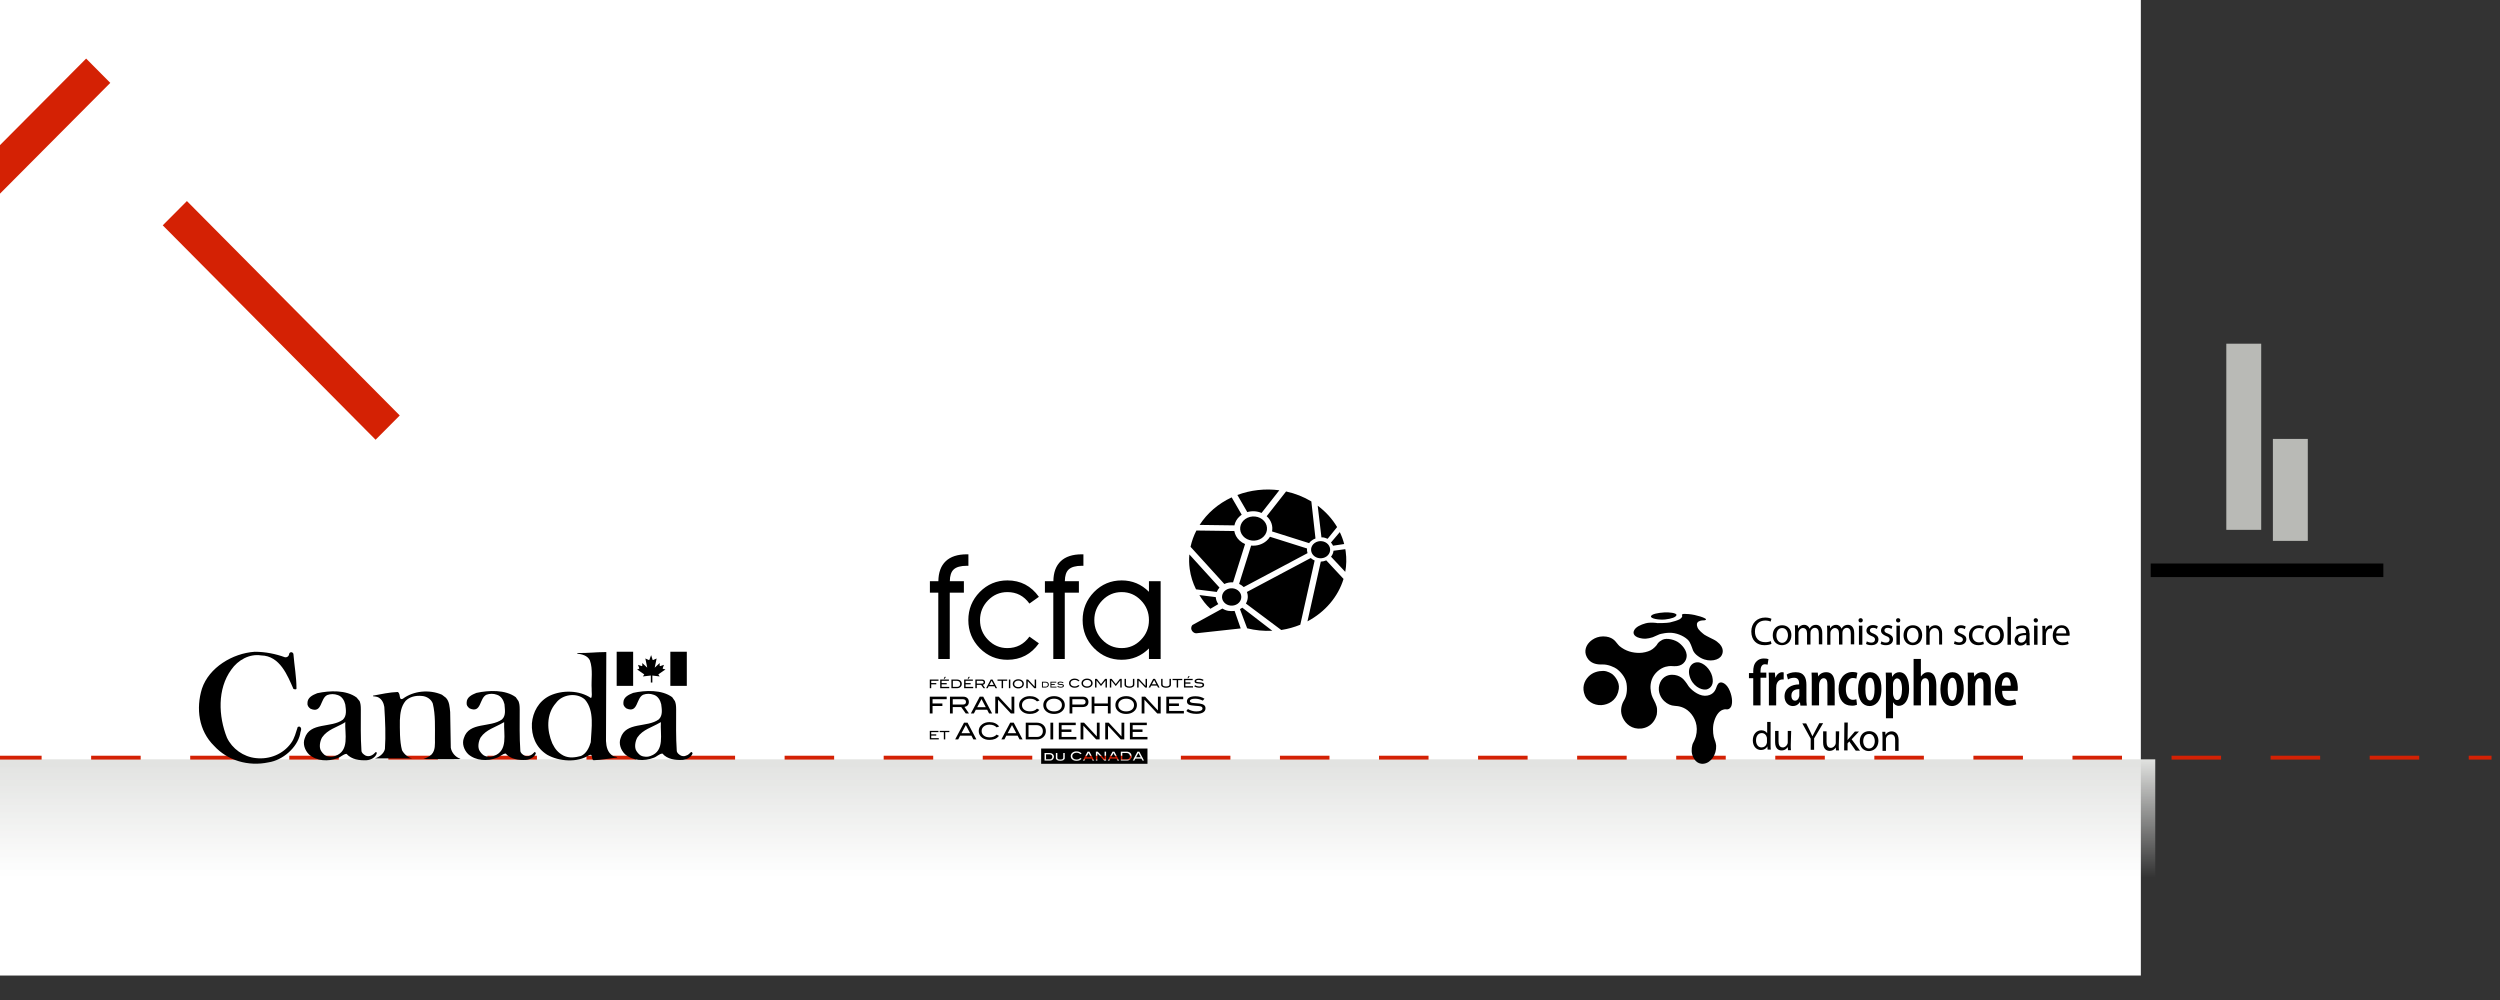 <?xml version="1.0" encoding="UTF-8" standalone="no"?>
<!DOCTYPE svg PUBLIC "-//W3C//DTD SVG 1.1//EN" "http://www.w3.org/Graphics/SVG/1.1/DTD/svg11.dtd">
<svg width="100%" height="100%" viewBox="0 0 1200 480" version="1.1" xmlns="http://www.w3.org/2000/svg" xmlns:xlink="http://www.w3.org/1999/xlink" xml:space="preserve" xmlns:serif="http://www.serif.com/" style="fill-rule:evenodd;clip-rule:evenodd;stroke-miterlimit:1.5;">
    <rect x="0" y="0" width="1200" height="480" fill="#333333" stroke="none"/>
    <g transform="matrix(1,0,0,1,-18500,-21300)">
        <g id="STRUCTURE-Align-2" transform="matrix(3.715,0,0,1.441,7153.87,20974.2)">
            <rect x="3054" y="226" width="323" height="333" style="fill:none;"/>
            <clipPath id="_clip1">
                <rect x="3054" y="226" width="323" height="333"/>
            </clipPath>
            <g clip-path="url(#_clip1)">
                <g transform="matrix(1.25,0,0,1.673,-18398,-35756.4)">
                    <rect x="17158" y="21503" width="225" height="199" style="fill:white;"/>
                </g>
                <g transform="matrix(0.517,0,0,1.11,-9135.36,-4664.71)">
                    <rect x="23572" y="4634" width="544" height="71" style="fill:url(#_Linear2);"/>
                </g>
                <g transform="matrix(0.64,0,0,1.292,-13191.3,-4773.56)">
                    <path d="M25381.9,4065.04L25886.5,4065.04" style="fill:none;stroke:rgb(212,33,4);stroke-width:1px;stroke-dasharray:10,10,0,0;"/>
                </g>
                <g transform="matrix(0.501,0,0,1.292,-8894.38,-5985.8)">
                    <path d="M24404,4955L24464,4955" style="fill:none;stroke:black;stroke-width:3.5px;"/>
                </g>
                <g transform="matrix(-2e-06,0,0,0.237,3357.85,-632.777)">
                    <g transform="matrix(-1.94265e+19,0,0,2.922,2.19299e+22,3617.17)">
                        <path d="M1137.25,336.595L1128.87,344.978L1120.48,336.595" style="fill:none;stroke:rgb(84,220,222);stroke-width:2.79px;stroke-miterlimit:10;"/>
                        <path d="M1128.87,298.016L1128.87,344.978" style="fill:none;stroke:rgb(84,220,222);stroke-width:2.79px;"/>
                    </g>
                </g>
                <g transform="matrix(0.394,0,0,1.015,3079.84,443.196)">
                    <path d="M143.7,5.8L146,7.4C146.1,7.4 146.1,7.5 146,7.5L145.6,8.1L148.2,7.8L148.2,10.1L148.7,10.1L148.7,7.8L151.1,8.1L150.7,7.5C150.6,7.4 150.7,7.4 150.7,7.4L153,5.8L152.2,5.6C152.1,5.6 152.1,5.5 152.1,5.4L152.5,4.3L151.3,4.7C151.2,4.7 151.2,4.7 151.1,4.6L151.1,3.7L149.5,5.2C149.5,5.2 149.4,5.2 149.5,5.1L150.1,2.2L149,2.7L148.8,2.7L148.3,1.1L147.7,2.7L147.5,2.7L146.4,2.2L147,5.1L147,5.2L145.4,3.7L145.4,4.6C145.4,4.7 145.3,4.7 145.2,4.7L144,4.3L144.4,5.4C144.4,5.5 144.4,5.5 144.3,5.6L143.7,5.8ZM44.7,34.2C43.9,34.5 43.2,34.5 42.7,34.4C41.4,34.3 40.7,33.5 40.1,32.6C39.3,31.4 39.7,29.3 40.4,28.1C42.2,25.5 45.2,24.8 47.7,23.3L48,23C47.8,27 49.5,32.5 44.7,34.2M58,32.9C57.1,33.9 56,34.6 54.7,34.1C54,33.7 53.3,33.2 53.3,32.4C53,28 53.1,23.6 53.1,19C53.1,17.6 53,17 52.7,16.2L51.7,15C48.3,12.5 42.9,12.7 38.8,13.6C37.3,14.2 35.6,15 35.6,16.8C35.5,17.6 35.9,18.2 36.6,18.7C40.5,20.4 39.7,15.3 42.1,14.2C43.2,13.8 44.4,13.8 45.5,14.2C46.9,14.6 47.7,16 48,17.3C48.2,18.9 48.6,21 47.2,22.3C43.4,25.1 36.4,23 34.7,28.4C34,30.2 34.7,32.3 36.1,33.7C38.6,35.9 42.4,36.1 45.5,34.9C46.5,34.6 47.3,33.6 48.4,33.5C50.1,35.4 52.7,35.7 55,35.6C56.4,35.5 57.9,34.7 58.3,33.4C58.4,33.1 58.2,32.9 58,32.9M96.7,34.2C95.9,34.5 95.2,34.5 94.7,34.4C93.4,34.3 92.7,33.5 92.1,32.6C91.3,31.4 91.7,29.3 92.4,28.1C94.2,25.5 97.2,24.8 99.7,23.3L100.1,23.1C99.9,27 101.5,32.5 96.7,34.2M110.1,32.9C109.2,33.9 108.1,34.6 106.8,34.1C106.1,33.7 105.4,33.2 105.4,32.4C105.1,28 105.2,23.6 105.2,19C105.2,17.6 105.1,17 104.8,16.2L103.9,14.9C100.5,12.4 95.1,12.6 91,13.5C89.5,14.1 87.8,14.9 87.8,16.7C87.7,17.5 88.1,18.1 88.8,18.6C92.7,20.3 91.9,15.2 94.3,14.1C95.4,13.7 96.6,13.7 97.7,14.1C99.1,14.5 99.9,15.9 100.2,17.2C100.3,18.8 100.8,20.9 99.4,22.2C95.6,25 88.6,22.9 86.9,28.3C86.2,30.1 86.9,32.2 88.3,33.6C90.8,35.8 94.6,36 97.7,34.8C98.7,34.5 99.5,33.5 100.6,33.4C102.2,35.3 104.9,35.6 107.2,35.5C108.6,35.4 110.1,34.6 110.5,33.3C110.4,33.1 110.3,32.9 110.1,32.9M148.1,34.2C147.3,34.5 146.6,34.5 146.1,34.4C144.8,34.3 144.1,33.5 143.5,32.6C142.7,31.4 143.1,29.3 143.8,28.1C145.6,25.5 148.6,24.8 151.1,23.3L151.5,23.1C151.2,27 152.9,32.5 148.1,34.2M161.4,32.9C160.5,33.9 159.4,34.6 158.1,34.1C157.4,33.7 156.7,33.2 156.7,32.4C156.4,28 156.5,23.6 156.5,19C156.5,17.6 156.4,17 156.1,16.2L155.2,14.9C151.8,12.4 146.4,12.6 142.4,13.5C140.9,14.1 139.2,14.9 139.2,16.7C139.1,17.5 139.5,18.1 140.2,18.6C144.1,20.3 143.3,15.2 145.7,14.1C146.8,13.7 148,13.7 149.1,14.1C150.5,14.5 151.3,15.9 151.6,17.2C151.8,18.8 152.2,20.9 150.8,22.2C147,25 140,22.9 138.3,28.3C137.6,30.1 138.3,32.2 139.7,33.6C142.2,35.8 146,36 149.1,34.8C150.1,34.5 150.9,33.5 152,33.4C153.6,35.3 156.3,35.6 158.6,35.5C160,35.4 161.5,34.6 161.9,33.3C161.8,33.1 161.7,32.9 161.4,32.9M160,0L154.6,0L154.6,11.2L160,11.2L160,0ZM142.4,0L137,0L137,11.2L142.4,11.2L142.4,0ZM128.5,29.7C128,31.4 127.1,33.4 125.3,34.2C123.4,34.7 121.5,35 119.6,34.1C117.7,33.1 116.8,31.9 115.9,30.1C114.1,25.9 113.8,20.5 117.1,16.8C119.2,13.9 124,13.3 126.6,15.7C129.8,19.4 128.7,25.1 128.5,29.7M135.8,34.2C134,33.1 133.6,31.2 133.5,29.3L133.6,0.1L133.3,0.1C130.2,0.1 127.2,0.5 124.2,0.4L124,0.6C125.6,0.8 127.4,1.2 128.2,2.8C129.3,5.8 128.6,9.2 128.8,12.2L128.8,12.8C128.8,13.6 129,14.6 128.6,15.2C124.8,12.6 119.2,12.5 115.1,14.4C111.4,16.2 109.5,19.8 109.2,23.5C109,27.5 110.4,31.4 114.2,33.8C118.1,36 124.1,36.5 128,33.9C129.4,33.4 128.5,35.2 129.4,35.6C132.1,35.5 134.6,35 137.2,34.7C137,34.3 136.2,34.5 135.8,34.2M82.6,31.5L82.4,19.8C82.2,18.1 82.2,16.4 81,15.1L79.7,14.1C75.6,12.3 70.4,12.8 66.9,15.4C65.4,16.1 66.3,13.8 65.2,13.2C62.5,13.3 59.8,13.9 57.1,14.4L57.1,14.6C57.7,14.7 58.4,14.7 58.9,15C60,15.6 60.6,16.8 60.8,18.1C61.1,22.8 61.3,27.5 61,31.9C60.7,33.4 59.1,34.6 57.7,35L70.1,35L70,35C68.6,34.8 67.2,33.5 66.6,32.3C65.8,29.3 65.9,25.4 65.9,22.5C66,20.1 66.3,17.9 67.8,16.1C69.1,14.8 71,14.3 73.1,14.5C74.7,14.6 76.2,15.6 76.7,17C77.6,20.7 77.4,24.8 77.4,28.5C77.4,30.3 77.6,32.3 76.3,33.7C75.6,34.4 74.5,34.9 73.6,35.2C77.9,35.2 81.5,35.3 85.7,35.2L85.7,35.1C84.2,34.6 82.9,33.2 82.6,31.5M32.4,24.7C31.8,26.4 31.4,28.4 30.2,30C27.6,33.6 23.2,35.4 18.7,34.9C14.6,34.5 10.9,31.8 9.2,28.2C6.4,21.2 6,12.2 10.6,5.9C12.8,2.7 16.6,0.6 20.4,1.2C26.6,1.3 29.1,7.9 31,12.2C31.3,12.3 31.9,12.5 32,12.1C32,8.3 31.3,4.6 31,0.8C31,0.4 30.5,-0 30,0.2C29.6,0.4 29.6,0.7 29.5,1.1C29.3,1.6 28.8,1.9 28.2,1.8C25.2,0.7 21.8,0 18.3,0C11,0.5 3.3,5.2 1,12.1C-1,18.6 -0.1,25.9 5,30.9C9.4,35.7 16.2,37.7 22.8,36.3C27.5,35.6 32.2,31.5 33.2,27C33.2,26.2 34,25.2 33.1,24.6C32.8,24.5 32.6,24.6 32.4,24.7" style="fill-rule:nonzero;"/>
                </g>
                <g transform="matrix(0.263,0,0,0.678,3178.68,449.875)">
                    <path d="M0,-44.519L-6.904,-44.519C-6.881,-47.197 -6.258,-49.111 -5.037,-50.261C-3.746,-51.483 -1.573,-52.093 1.479,-52.093L2.219,-52.093L2.219,-57.729L1.479,-57.729C-3.077,-57.729 -6.54,-56.602 -8.912,-54.347C-11.285,-52.093 -12.493,-48.817 -12.541,-44.519L-16.697,-44.519L-16.697,-38.883L-12.576,-38.883L-12.576,-6.299L-6.939,-6.299L-6.939,-38.883L0,-38.883L0,-44.519ZM68.02,-35.114C70.65,-37.815 73.82,-39.165 77.531,-39.165C81.217,-39.165 84.365,-37.815 86.972,-35.114C89.601,-32.437 90.917,-29.207 90.917,-25.427L90.917,-25.392C90.917,-21.611 89.601,-18.381 86.972,-15.705C84.365,-13.004 81.217,-11.654 77.531,-11.654C73.82,-11.654 70.65,-13.004 68.02,-15.705C65.39,-18.381 64.075,-21.611 64.075,-25.392C64.075,-29.172 65.39,-32.414 68.02,-35.114M63.934,-11.619C67.69,-7.814 72.224,-5.912 77.531,-5.912C82.721,-5.912 87.183,-7.767 90.917,-11.477L90.917,-6.299L96.659,-6.299L96.659,-44.519L90.917,-44.519L90.917,-39.306C87.183,-43.04 82.721,-44.907 77.531,-44.907C72.224,-44.907 67.69,-43.004 63.934,-39.201C60.2,-35.373 58.333,-30.769 58.333,-25.392C58.333,-20.038 60.2,-15.447 63.934,-11.619M43.926,-6.299L49.562,-6.299L49.562,-38.883L56.501,-38.883L56.501,-44.519L49.597,-44.519C49.62,-47.197 50.243,-49.111 51.464,-50.261C52.755,-51.483 54.928,-52.093 57.981,-52.093L58.721,-52.093L58.721,-57.729L57.981,-57.729C53.425,-57.729 49.961,-56.602 47.589,-54.347C45.217,-52.093 44.008,-48.817 43.961,-44.519L39.805,-44.519L39.805,-38.883L43.926,-38.883L43.926,-6.299ZM7.785,-11.619C11.542,-7.814 16.075,-5.912 21.382,-5.912C27.863,-5.912 33.018,-8.601 36.846,-13.978L32.196,-17.29C29.496,-13.533 25.891,-11.654 21.382,-11.654C17.671,-11.654 14.5,-13.004 11.871,-15.705C9.241,-18.381 7.925,-21.611 7.925,-25.392C7.925,-29.172 9.241,-32.414 11.871,-35.114C14.5,-37.815 17.671,-39.165 21.382,-39.165C25.891,-39.165 29.496,-37.287 32.196,-33.529L36.846,-36.84C33.018,-42.218 27.863,-44.907 21.382,-44.907C16.075,-44.907 11.542,-43.004 7.785,-39.201C4.051,-35.373 2.184,-30.769 2.184,-25.392C2.184,-20.038 4.051,-15.447 7.785,-11.619M172.35,-63.3C170.32,-61.856 169.975,-59.205 171.577,-57.376C173.18,-55.548 176.125,-55.238 178.154,-56.681C180.184,-58.125 180.529,-60.777 178.926,-62.604C177.323,-64.432 174.379,-64.744 172.35,-63.3M175.342,-54.132L168.787,-24.786C177.465,-29.373 183.859,-36.886 186.513,-45.643L178.023,-54.756C177.178,-54.373 176.264,-54.165 175.342,-54.132M187.572,-59.068C187.517,-59.466 187.452,-59.861 187.383,-60.253L181.588,-59.48C181.484,-58.446 181.079,-57.433 180.37,-56.558L187.353,-49.107C187.943,-52.323 188.039,-55.668 187.572,-59.068M170.404,-55.902L170.396,-55.91L139.041,-39.231C139.759,-37.374 139.588,-35.302 138.538,-33.55L155.927,-20.54C159.219,-21.057 162.347,-21.941 165.267,-23.138L172.314,-54.68C171.62,-54.971 170.971,-55.378 170.404,-55.902M135.627,-30.799L139.165,-21.37C143.093,-20.387 147.248,-19.96 151.508,-20.165L136.795,-31.497C136.426,-31.228 136.034,-30.996 135.627,-30.799M181.36,-61.958L186.833,-62.781C186.303,-64.814 185.578,-66.771 184.68,-68.636L180.337,-63.514C180.752,-63.054 181.122,-62.486 181.36,-61.958M178.685,-65.347L183.356,-71.112C180.954,-75.181 177.694,-78.741 173.816,-81.619L175.66,-66.054C176.875,-66.159 178.071,-65.589 178.685,-65.347M127.004,-31.08L112.265,-22.988C110.615,-20.989 112.768,-18.724 114.275,-18.94L135.994,-21.315L132.998,-29.907C130.718,-29.694 128.968,-29.869 127.004,-31.08M135.581,-76.48C135.87,-76.735 136.173,-76.969 136.489,-77.183L131.556,-85.703C124.928,-82.623 119.489,-77.889 115.82,-72.175L132.901,-71.942C133.237,-73.611 134.13,-75.204 135.581,-76.48M146.227,-78.046L154.962,-89.188C151.577,-89.642 148.069,-89.697 144.507,-89.298C140.929,-88.899 137.528,-88.07 134.356,-86.876L139.227,-78.469C141.516,-79.142 144.036,-78.999 146.227,-78.046M148.862,-76.335C151.053,-74.317 151.892,-71.558 151.394,-68.973L169.599,-63.219C169.856,-63.577 170.161,-63.915 170.516,-64.226C171.172,-64.801 171.927,-65.23 172.731,-65.508L170.696,-83.709C166.946,-85.966 162.749,-87.638 158.284,-88.606L148.746,-76.44C148.784,-76.407 148.823,-76.372 148.862,-76.335M146.413,-65.722C149.272,-67.756 149.76,-71.494 147.5,-74.069C145.242,-76.645 141.092,-77.083 138.233,-75.049C135.373,-73.014 134.886,-69.277 137.144,-66.702C139.403,-64.126 143.553,-63.688 146.413,-65.722M132.237,-43.947L138.137,-62.773C137.15,-63.193 136.227,-63.774 135.421,-64.517C133.991,-65.836 133.137,-67.47 132.855,-69.164L114.229,-69.419C112.924,-66.89 111.949,-64.206 111.349,-61.418L127.957,-43.143C129.288,-43.781 130.775,-44.046 132.237,-43.947M137.469,-41.623L168.826,-58.302C168.577,-59.048 168.493,-59.83 168.579,-60.597L150.374,-66.351C149.939,-65.639 149.382,-64.972 148.702,-64.373C146.61,-62.534 143.808,-61.752 141.111,-62.02L135.211,-43.191C135.947,-42.851 136.638,-42.401 137.246,-41.838C137.323,-41.767 137.397,-41.696 137.469,-41.623M114.042,-40.519L124.234,-39.236C124.53,-40.001 124.976,-40.731 125.573,-41.383L110.774,-57.667C110.561,-55.328 110.608,-52.933 110.942,-50.512C111.43,-46.967 112.496,-43.615 114.042,-40.519M128.614,-40.122C126.56,-38.661 126.211,-35.977 127.832,-34.128C129.455,-32.279 132.434,-31.964 134.487,-33.425C136.54,-34.885 136.89,-37.569 135.268,-39.417C133.646,-41.267 130.667,-41.582 128.614,-40.122M115.681,-37.71C117.376,-35.047 118.732,-33.109 121.104,-30.964L124.99,-33.264C124.234,-34.311 123.819,-35.497 123.739,-36.696L115.681,-37.71ZM39.629,39.891L42.054,39.891C42.711,39.891 43.24,40.063 43.638,40.409C44.036,40.753 44.234,41.196 44.234,41.737C44.234,42.228 44.025,42.699 43.607,43.15C43.489,43.28 43.303,43.391 43.047,43.485C42.767,43.585 42.476,43.637 42.176,43.637L39.629,43.637L39.629,39.891ZM45.191,39.891L45.922,39.891L45.922,42.26C45.922,42.813 46.405,43.088 47.372,43.088C48.334,43.088 48.815,42.813 48.815,42.26L48.815,39.891L49.546,39.891L49.546,42.407C49.546,42.8 49.349,43.122 48.955,43.372C48.561,43.622 48.034,43.747 47.372,43.747C46.706,43.747 46.175,43.622 45.782,43.372C45.388,43.122 45.191,42.8 45.191,42.407L45.191,39.891ZM53.384,39.677C53.904,39.284 54.547,39.086 55.315,39.086C56.419,39.086 57.266,39.468 57.855,40.232L57.191,40.469C56.744,39.995 56.119,39.756 55.315,39.756C54.706,39.756 54.209,39.914 53.826,40.225C53.442,40.539 53.25,40.936 53.25,41.419C53.25,41.919 53.44,42.323 53.819,42.628C54.199,42.936 54.712,43.088 55.357,43.088C56.137,43.088 56.75,42.847 57.197,42.364L57.825,42.711C57.508,43.081 57.149,43.347 56.749,43.512C56.35,43.676 55.871,43.759 55.315,43.759C54.535,43.759 53.888,43.564 53.372,43.174C52.783,42.727 52.488,42.142 52.488,41.419C52.488,40.709 52.787,40.128 53.384,39.677M60.767,39.226L61.686,39.226L64.019,43.637L63.22,43.637L62.711,42.65L59.741,42.65L59.233,43.637L58.434,43.637L60.767,39.226ZM64.848,39.226L65.755,39.226L69.124,42.845L69.124,39.226L69.855,39.226L69.855,43.637L68.945,43.637L65.579,40.02L65.579,43.637L64.848,43.637L64.848,39.226ZM73.016,39.226L73.936,39.226L76.269,43.637L75.469,43.637L74.961,42.65L71.991,42.65L71.483,43.637L70.684,43.637L73.016,39.226ZM77.098,39.226L79.887,39.226C80.655,39.226 81.263,39.431 81.711,39.838C82.16,40.247 82.385,40.794 82.385,41.481C82.385,42.11 82.147,42.633 81.672,43.052C81.229,43.442 80.681,43.637 80.027,43.637L77.098,43.637L77.098,39.226ZM85.272,39.226L86.192,39.226L88.525,43.637L87.725,43.637L87.217,42.65L84.247,42.65L83.738,43.637L82.939,43.637L85.272,39.226ZM37.954,45.178L90.192,45.178L90.192,37.704L37.954,37.704L37.954,45.178ZM73.483,39.856L72.346,41.992L74.606,41.992L73.483,39.856ZM85.739,39.856L84.602,41.992L86.862,41.992L85.739,39.856ZM81.169,42.554C81.452,42.271 81.593,41.907 81.593,41.462C81.593,40.99 81.441,40.608 81.139,40.319C80.836,40.029 80.439,39.884 79.948,39.884L77.829,39.884L77.829,42.979L80.088,42.979C80.527,42.979 80.887,42.837 81.169,42.554M61.233,39.856L60.096,41.992L62.357,41.992L61.233,39.856ZM43.104,42.642C43.334,42.419 43.449,42.132 43.449,41.785C43.449,41.414 43.327,41.115 43.083,40.888C42.839,40.662 42.515,40.548 42.108,40.548L40.36,40.548L40.36,42.979L42.225,42.979C42.581,42.979 42.875,42.867 43.104,42.642M100.813,16.794L105.64,16.794L105.64,15.564L100.813,15.564L100.813,13.446L107.757,13.446L107.757,12.216L99.447,12.216L99.447,20.46L108.076,20.46L108.076,19.23L100.813,19.23L100.813,16.794ZM34.612,8.043L35.488,8.043L35.488,3.794L34.784,3.794L34.784,7.28L31.539,3.794L30.664,3.794L30.664,8.043L31.368,8.043L31.368,4.558L34.612,8.043ZM8.877,5.789L6.336,5.789L6.336,4.427L8.813,4.427C9.4,4.427 9.693,4.663 9.693,5.131C9.693,5.57 9.421,5.789 8.877,5.789M10.416,5.131C10.416,4.721 10.289,4.395 10.034,4.154C9.779,3.914 9.429,3.794 8.983,3.794L5.632,3.794L5.632,8.043L6.336,8.043L6.336,6.422L8.481,6.422L9.631,8.043L10.451,8.043L9.313,6.387C9.648,6.333 9.913,6.204 10.104,6.001C10.312,5.781 10.416,5.492 10.416,5.131M25.3,4.759C25.671,4.456 26.152,4.304 26.743,4.304C27.283,4.304 27.735,4.437 28.099,4.703C28.521,5.012 28.733,5.416 28.733,5.913C28.733,6.389 28.552,6.777 28.19,7.075C27.828,7.372 27.346,7.52 26.743,7.52C26.136,7.52 25.652,7.373 25.288,7.077C24.924,6.782 24.742,6.393 24.742,5.913C24.742,5.447 24.928,5.062 25.3,4.759M26.743,8.166C27.487,8.166 28.108,7.978 28.609,7.602C29.181,7.172 29.467,6.609 29.467,5.913C29.467,5.231 29.179,4.671 28.604,4.234C28.103,3.85 27.483,3.659 26.743,3.659C26.007,3.659 25.386,3.85 24.877,4.234C24.297,4.671 24.008,5.231 24.008,5.913C24.008,6.605 24.293,7.167 24.865,7.596C25.366,7.976 25.992,8.166 26.743,8.166M-1.18,30.145L0.946,26.152L3.046,30.145L-1.18,30.145ZM0.074,24.976L-4.287,33.219L-2.793,33.219L-1.843,31.375L3.709,31.375L4.659,33.219L6.153,33.219L1.792,24.976L0.074,24.976ZM19.249,8.043L19.249,4.427L21.279,4.427L21.279,3.794L16.514,3.794L16.514,4.427L18.544,4.427L18.544,8.043L19.249,8.043ZM16.781,13.7L23.074,20.46L24.773,20.46L24.773,12.216L23.407,12.216L23.407,18.98L17.112,12.216L15.415,12.216L15.415,20.46L16.781,20.46L16.781,13.7ZM12.528,6.458L13.624,4.399L14.706,6.458L12.528,6.458ZM15.538,8.043L16.308,8.043L14.06,3.794L13.174,3.794L10.926,8.043L11.696,8.043L12.186,7.092L15.048,7.092L15.538,8.043ZM22.106,8.043L22.811,8.043L22.811,3.794L22.106,3.794L22.106,8.043ZM101.718,6.341L101.718,3.465L101.014,3.465L101.014,6.171C101.014,6.503 100.87,6.757 100.582,6.934C100.295,7.11 99.873,7.198 99.317,7.198C98.762,7.198 98.338,7.11 98.047,6.934C97.755,6.757 97.609,6.503 97.609,6.171L97.609,3.465L96.905,3.465L96.905,6.341C96.905,6.779 97.121,7.137 97.551,7.416C97.997,7.701 98.586,7.843 99.317,7.843C100.049,7.843 100.634,7.701 101.072,7.416C101.502,7.141 101.718,6.784 101.718,6.341M-2.235,4.845C-1.944,5.125 -1.798,5.492 -1.798,5.948C-1.798,6.376 -1.934,6.726 -2.206,7C-2.478,7.272 -2.825,7.409 -3.248,7.409L-5.425,7.409L-5.425,4.427L-3.383,4.427C-2.91,4.427 -2.527,4.567 -2.235,4.845M-6.13,3.794L-6.13,8.043L-3.307,8.043C-2.677,8.043 -2.148,7.855 -1.722,7.479C-1.264,7.077 -1.035,6.572 -1.035,5.965C-1.035,5.303 -1.251,4.777 -1.684,4.383C-2.116,3.99 -2.702,3.794 -3.441,3.794L-6.13,3.794ZM21.51,30.145L23.636,26.152L25.735,30.145L21.51,30.145ZM22.763,24.976L18.403,33.219L19.897,33.219L20.847,31.375L26.398,31.375L27.348,33.219L28.843,33.219L24.482,24.976L22.763,24.976ZM-16.048,6.153L-13.56,6.153L-13.56,5.519L-16.048,5.519L-16.048,4.427L-12.468,4.427L-12.468,3.794L-16.753,3.794L-16.753,8.043L-16.048,8.043L-16.048,6.153ZM-5.477,13.446L-0.672,13.446C0.466,13.446 1.036,13.902 1.036,14.813C1.036,15.663 0.508,16.087 -0.547,16.087L-5.477,16.087L-5.477,13.446ZM0.916,20.46L2.504,20.46L0.295,17.249C0.949,17.142 1.461,16.892 1.833,16.498C2.235,16.072 2.436,15.511 2.436,14.812C2.436,14.015 2.189,13.383 1.696,12.917C1.203,12.45 0.523,12.216 -0.342,12.216L-6.842,12.216L-6.842,20.46L-5.477,20.46L-5.477,17.317L-1.316,17.317L0.916,20.46ZM9.79,26.843C10.508,26.259 11.436,25.966 12.574,25.966C14.077,25.966 15.245,26.411 16.081,27.298L17.322,26.855C16.221,25.428 14.638,24.714 12.574,24.714C11.14,24.714 9.937,25.083 8.965,25.819C7.849,26.661 7.291,27.747 7.291,29.075C7.291,30.426 7.842,31.519 8.942,32.353C9.906,33.083 11.117,33.447 12.574,33.447C13.614,33.447 14.508,33.294 15.255,32.986C16.002,32.678 16.673,32.179 17.265,31.488L16.092,30.839C15.257,31.743 14.111,32.194 12.654,32.194C11.447,32.194 10.489,31.908 9.779,31.335C9.069,30.762 8.714,30.008 8.714,29.075C8.714,28.171 9.073,27.427 9.79,26.843M95.326,18.98L89.03,12.216L87.333,12.216L87.333,20.46L88.699,20.46L88.699,13.7L94.992,20.46L96.691,20.46L96.691,12.216L95.326,12.216L95.326,18.98ZM-15.392,16.794L-10.565,16.794L-10.565,15.564L-15.392,15.564L-15.392,13.446L-8.448,13.446L-8.448,12.216L-16.759,12.216L-16.759,20.46L-15.392,20.46L-15.392,16.794ZM-11.641,8.043L-7.192,8.043L-7.192,7.409L-10.937,7.409L-10.937,6.153L-8.448,6.153L-8.448,5.519L-10.937,5.519L-10.937,4.427L-7.356,4.427L-7.356,3.794L-11.641,3.794L-11.641,8.043ZM-11.871,29.631L-9.855,29.631L-9.855,33.219L-9.157,33.219L-9.157,29.631L-7.142,29.631L-7.142,29.003L-11.871,29.003L-11.871,29.631ZM-16.051,31.343L-13.583,31.343L-13.583,30.715L-16.051,30.715L-16.051,29.631L-12.499,29.631L-12.499,29.003L-16.75,29.003L-16.75,33.219L-12.336,33.219L-12.336,32.59L-16.051,32.59L-16.051,31.343ZM-9.493,2.491L-9.898,3.464L-9.54,3.464L-8.812,2.491L-9.493,2.491ZM38.002,31.195C37.474,31.724 36.8,31.99 35.981,31.99L31.757,31.99L31.757,26.206L35.719,26.206C36.637,26.206 37.379,26.476 37.945,27.017C38.51,27.558 38.793,28.271 38.793,29.155C38.793,29.986 38.529,30.666 38.002,31.195M40.273,29.189C40.273,27.906 39.853,26.883 39.015,26.121C38.176,25.358 37.039,24.976 35.605,24.976L30.391,24.976L30.391,33.219L35.868,33.219C37.089,33.219 38.113,32.855 38.94,32.127C39.829,31.344 40.273,30.365 40.273,29.189M48.366,7.233C48.184,7.325 47.926,7.37 47.595,7.37C47.084,7.37 46.606,7.235 46.163,6.963L45.905,7.304C46.306,7.622 46.868,7.781 47.591,7.781C48.089,7.781 48.471,7.699 48.737,7.535C49.003,7.37 49.137,7.138 49.137,6.838C49.137,6.603 49.052,6.422 48.882,6.294C48.712,6.167 48.45,6.079 48.096,6.032C47.971,6.016 47.712,5.996 47.321,5.969C47.055,5.954 46.863,5.925 46.746,5.883C46.581,5.826 46.499,5.735 46.499,5.609C46.499,5.49 46.576,5.396 46.73,5.328C46.884,5.26 47.106,5.226 47.395,5.226C47.831,5.226 48.259,5.334 48.679,5.546L48.964,5.23C48.552,4.951 48.041,4.811 47.431,4.811C46.977,4.811 46.625,4.888 46.376,5.043C46.127,5.196 46.002,5.406 46.002,5.672C46.002,5.93 46.112,6.114 46.331,6.224C46.518,6.318 46.847,6.38 47.313,6.412C47.84,6.446 48.164,6.478 48.284,6.509C48.513,6.57 48.628,6.689 48.628,6.87C48.628,7.023 48.54,7.145 48.366,7.233M58.694,26.46L64.987,33.219L66.686,33.219L66.686,24.976L65.32,24.976L65.32,31.739L59.024,24.976L57.328,24.976L57.328,33.219L58.694,33.219L58.694,26.46ZM52.942,4.427C53.312,4.127 53.79,3.976 54.377,3.976C55.152,3.976 55.755,4.205 56.185,4.663L56.825,4.434C56.258,3.698 55.442,3.331 54.377,3.331C53.638,3.331 53.018,3.52 52.517,3.9C51.942,4.334 51.654,4.893 51.654,5.578C51.654,6.275 51.938,6.838 52.505,7.268C53.002,7.644 53.626,7.832 54.377,7.832C54.914,7.832 55.374,7.752 55.76,7.594C56.145,7.436 56.49,7.178 56.795,6.823L56.191,6.488C55.761,6.954 55.169,7.186 54.418,7.186C53.796,7.186 53.303,7.039 52.937,6.744C52.571,6.448 52.388,6.059 52.388,5.578C52.388,5.113 52.573,4.729 52.942,4.427M112.558,7.081L108.814,7.081L108.814,5.825L111.302,5.825L111.302,5.191L108.814,5.191L108.814,4.099L112.393,4.099L112.393,3.465L108.109,3.465L108.109,7.714L112.558,7.714L112.558,7.081ZM110.938,2.163L110.258,2.163L109.852,3.136L110.21,3.136L110.938,2.163ZM53.281,13.446L58.12,13.446C59.235,13.446 59.793,13.902 59.793,14.813C59.793,15.663 59.265,16.087 58.21,16.087L53.281,16.087L53.281,13.446ZM60.425,16.669C60.937,16.235 61.193,15.609 61.193,14.79C61.193,14.008 60.947,13.383 60.454,12.917C59.96,12.45 59.292,12.216 58.45,12.216L51.915,12.216L51.915,20.46L53.281,20.46L53.281,17.317L58.187,17.317C59.167,17.317 59.913,17.101 60.425,16.669M55.267,31.99L48.004,31.99L48.004,29.553L52.831,29.553L52.831,28.323L48.004,28.323L48.004,26.206L54.948,26.206L54.948,24.976L46.637,24.976L46.637,33.219L55.267,33.219L55.267,31.99ZM104.547,7.714L105.251,7.714L105.251,4.099L107.282,4.099L107.282,3.465L102.516,3.465L102.516,4.099L104.547,4.099L104.547,7.714ZM45.376,5.304L45.376,4.881L42.52,4.881L42.52,7.714L45.486,7.714L45.486,7.293L42.99,7.293L42.99,6.455L44.648,6.455L44.648,6.032L42.99,6.032L42.99,5.304L45.376,5.304ZM94.534,6.129L92.356,6.129L93.452,4.071L94.534,6.129ZM90.754,7.714L91.525,7.714L92.015,6.764L94.876,6.764L95.366,7.714L96.136,7.714L93.889,3.465L93.002,3.465L90.754,7.714ZM43.882,24.976L42.516,24.976L42.516,33.219L43.882,33.219L43.882,24.976ZM40.427,16.327C40.427,15.423 40.788,14.678 41.509,14.089C42.23,13.502 43.163,13.207 44.309,13.207C45.357,13.207 46.233,13.465 46.939,13.981C47.76,14.581 48.169,15.363 48.169,16.327C48.169,17.252 47.818,18.004 47.116,18.581C46.414,19.158 45.478,19.446 44.309,19.446C43.133,19.446 42.192,19.16 41.486,18.586C40.78,18.013 40.427,17.26 40.427,16.327M47.93,19.606C49.038,18.771 49.592,17.677 49.592,16.327C49.592,15.005 49.035,13.92 47.919,13.071C46.947,12.327 45.744,11.955 44.309,11.955C42.882,11.955 41.676,12.327 40.689,13.071C39.565,13.92 39.004,15.005 39.004,16.327C39.004,17.67 39.558,18.759 40.666,19.594C41.638,20.331 42.852,20.699 44.309,20.699C45.752,20.699 46.958,20.335 47.93,19.606M89.866,26.206L89.866,24.976L81.556,24.976L81.556,33.219L90.185,33.219L90.185,31.99L82.921,31.99L82.921,29.553L87.748,29.553L87.748,28.323L82.921,28.323L82.921,26.206L89.866,26.206ZM59.073,4.431C59.444,4.127 59.926,3.976 60.517,3.976C61.057,3.976 61.508,4.109 61.872,4.375C62.295,4.684 62.506,5.087 62.506,5.584C62.506,6.061 62.325,6.449 61.963,6.746C61.602,7.044 61.119,7.192 60.517,7.192C59.91,7.192 59.425,7.044 59.061,6.749C58.697,6.454 58.515,6.065 58.515,5.584C58.515,5.119 58.701,4.734 59.073,4.431M60.517,7.837C61.26,7.837 61.882,7.65 62.383,7.274C62.954,6.844 63.24,6.281 63.24,5.584C63.24,4.903 62.952,4.343 62.377,3.906C61.876,3.522 61.256,3.331 60.517,3.331C59.781,3.331 59.159,3.522 58.65,3.906C58.071,4.343 57.781,4.903 57.781,5.584C57.781,6.277 58.067,6.838 58.638,7.268C59.139,7.648 59.765,7.837 60.517,7.837M0.121,8.043L4.57,8.043L4.57,7.409L0.825,7.409L0.825,6.153L3.313,6.153L3.313,5.519L0.825,5.519L0.825,4.427L4.405,4.427L4.405,3.794L0.121,3.794L0.121,8.043ZM70.734,20.46L72.1,20.46L72.1,12.216L70.734,12.216L70.734,15.564L64.131,15.564L64.131,12.216L62.764,12.216L62.764,20.46L64.131,20.46L64.131,16.794L70.734,16.794L70.734,20.46ZM29.618,14.084C30.335,13.5 31.263,13.207 32.401,13.207C33.904,13.207 35.073,13.651 35.908,14.539L37.148,14.095C36.048,12.669 34.466,11.955 32.401,11.955C30.967,11.955 29.764,12.323 28.792,13.059C27.677,13.902 27.119,14.987 27.119,16.315C27.119,17.667 27.669,18.759 28.769,19.594C29.733,20.323 30.943,20.687 32.401,20.687C33.441,20.687 34.334,20.534 35.082,20.226C35.83,19.919 36.499,19.419 37.092,18.728L35.919,18.08C35.084,18.983 33.938,19.434 32.48,19.434C31.274,19.434 30.316,19.148 29.606,18.575C28.897,18.002 28.542,17.249 28.542,16.315C28.542,15.412 28.9,14.669 29.618,14.084M2.269,2.491L1.864,3.464L2.222,3.464L2.95,2.491L2.269,2.491ZM8.659,13.392L10.759,17.385L6.534,17.385L8.659,13.392ZM5.871,18.615L11.423,18.615L12.373,20.46L13.867,20.46L9.506,12.216L7.787,12.216L3.427,20.46L4.92,20.46L5.871,18.615ZM117.958,16.327C117.465,15.955 116.703,15.7 115.671,15.564C115.306,15.518 114.554,15.458 113.416,15.381C112.642,15.336 112.084,15.252 111.742,15.131C111.264,14.964 111.025,14.699 111.025,14.335C111.025,13.985 111.249,13.711 111.697,13.514C112.144,13.317 112.79,13.218 113.632,13.218C114.9,13.218 116.144,13.53 117.366,14.152L118.198,13.23C116.998,12.418 115.511,12.012 113.735,12.012C112.414,12.012 111.391,12.236 110.666,12.683C109.942,13.131 109.579,13.742 109.579,14.516C109.579,15.267 109.898,15.802 110.536,16.122C111.082,16.395 112.034,16.578 113.393,16.669C114.927,16.767 115.867,16.862 116.216,16.953C116.884,17.127 117.219,17.476 117.219,18.001C117.219,18.448 116.964,18.8 116.456,19.059C115.925,19.325 115.177,19.458 114.213,19.458C112.725,19.458 111.336,19.063 110.046,18.273L109.294,19.264C110.464,20.19 112.099,20.653 114.201,20.653C115.651,20.653 116.763,20.414 117.538,19.936C118.311,19.458 118.698,18.782 118.698,17.909C118.698,17.226 118.452,16.699 117.958,16.327M38.823,5.304L40.184,5.304C40.499,5.304 40.755,5.397 40.949,5.584C41.143,5.769 41.24,6.014 41.24,6.318C41.24,6.603 41.15,6.836 40.969,7.019C40.787,7.201 40.556,7.293 40.274,7.293L38.823,7.293L38.823,5.304ZM41.291,7.339C41.597,7.07 41.749,6.734 41.749,6.33C41.749,5.888 41.605,5.537 41.317,5.275C41.028,5.012 40.638,4.881 40.144,4.881L38.352,4.881L38.352,7.714L40.235,7.714C40.655,7.714 41.007,7.589 41.291,7.339M77.538,7.714L77.538,3.465L76.66,3.465L74.614,6.033L72.578,3.465L71.697,3.465L71.697,7.714L72.402,7.714L72.402,4.24L72.419,4.24L74.608,7.01L76.815,4.24L76.833,4.24L76.833,7.714L77.538,7.714ZM70.808,26.46L77.1,33.219L78.8,33.219L78.8,24.976L77.434,24.976L77.434,31.739L71.138,24.976L69.441,24.976L69.441,33.219L70.808,33.219L70.808,26.46ZM116.878,6.993C116.604,7.129 116.219,7.198 115.722,7.198C114.955,7.198 114.239,6.995 113.573,6.587L113.186,7.098C113.789,7.576 114.632,7.814 115.715,7.814C116.463,7.814 117.036,7.691 117.435,7.445C117.834,7.198 118.034,6.85 118.034,6.4C118.034,6.047 117.907,5.776 117.652,5.584C117.398,5.392 117.005,5.261 116.473,5.191C116.285,5.168 115.897,5.136 115.311,5.097C114.912,5.074 114.624,5.031 114.448,4.967C114.202,4.881 114.078,4.745 114.078,4.557C114.078,4.377 114.194,4.236 114.425,4.134C114.655,4.033 114.988,3.982 115.422,3.982C116.076,3.982 116.717,4.142 117.347,4.463L117.776,3.988C117.158,3.569 116.391,3.36 115.476,3.36C114.794,3.36 114.267,3.475 113.893,3.706C113.52,3.937 113.332,4.252 113.332,4.651C113.332,5.038 113.497,5.314 113.826,5.478C114.108,5.619 114.599,5.713 115.299,5.76C116.089,5.811 116.574,5.86 116.754,5.907C117.099,5.997 117.271,6.177 117.271,6.447C117.271,6.677 117.14,6.86 116.878,6.993M89.956,7.714L89.956,3.465L89.252,3.465L89.252,6.952L86.006,3.465L85.132,3.465L85.132,7.714L85.836,7.714L85.836,4.23L89.08,7.714L89.956,7.714ZM70.277,7.714L70.277,3.465L69.399,3.465L67.354,6.033L65.317,3.465L64.437,3.465L64.437,7.714L65.141,7.714L65.141,4.24L65.159,4.24L67.349,7.01L69.555,4.24L69.573,4.24L69.573,7.714L70.277,7.714ZM78.928,3.465L78.928,6.341C78.928,6.779 79.143,7.137 79.573,7.416C80.019,7.701 80.608,7.843 81.34,7.843C82.072,7.843 82.657,7.701 83.095,7.416C83.525,7.141 83.741,6.784 83.741,6.341L83.741,3.465L83.036,3.465L83.036,6.171C83.036,6.503 82.893,6.757 82.605,6.934C82.317,7.11 81.895,7.198 81.34,7.198C80.785,7.198 80.361,7.11 80.07,6.934C79.778,6.757 79.632,6.503 79.632,6.171L79.632,3.465L78.928,3.465ZM75.846,16.327C75.846,15.423 76.206,14.678 76.928,14.089C77.648,13.502 78.581,13.207 79.727,13.207C80.776,13.207 81.652,13.465 82.358,13.981C83.178,14.581 83.587,15.363 83.587,16.327C83.587,17.252 83.236,18.004 82.534,18.581C81.833,19.158 80.897,19.446 79.727,19.446C78.551,19.446 77.611,19.16 76.905,18.586C76.199,18.013 75.846,17.26 75.846,16.327M83.349,19.606C84.456,18.771 85.011,17.677 85.011,16.327C85.011,15.005 84.453,13.92 83.337,13.071C82.365,12.327 81.163,11.955 79.727,11.955C78.301,11.955 77.095,12.327 76.108,13.071C74.984,13.92 74.422,15.005 74.422,16.327C74.422,17.67 74.977,18.759 76.085,19.594C77.057,20.331 78.27,20.699 79.727,20.699C81.17,20.699 82.376,20.335 83.349,19.606" style="fill-rule:nonzero;"/>
                </g>
                <g transform="matrix(0.277,0,0,0.714,3258.73,429.653)">
                    <path d="M31.8,39.1C31.4,37.6 30.8,34.9 31.9,31.9C33,28.9 35.8,26.7 38.2,26C40.6,25.4 41.2,25.7 42.3,25.7C43.3,25.7 46.5,25.8 47.8,22.6C49.1,19.4 46.6,16.4 44.7,14.9C42.9,13.4 38.9,12.3 36.8,13.4C34.7,14.5 34.5,15.4 34.2,15.8C33.9,16.2 32.7,17.6 31.3,18.3C29.9,19 27.8,19.5 26.1,19.5C22.9,19.5 19.7,18.7 16.8,16.3C16.8,16.3 15.8,15.3 15.4,14.7C14.9,14.1 13.4,11.8 9.2,11.8C5,11.8 2.6,14.6 2.1,15.3C1.6,16 0,18.5 1.6,21.5C3.2,24.5 6.2,25 8.9,24.9C11.5,24.8 14.5,26.2 15.6,27C16.7,27.8 19.6,30.5 20.1,33.8C20.6,37.1 20,39.8 19.1,41.3C18.2,42.7 17.2,45.2 17.7,47.8C18.2,50.4 20.3,53.7 24,54.6C27.8,55.5 32.7,53.9 34.2,48.3C34.2,48.3 34.6,45.9 34.1,44.4C33.6,42.5 32.2,40.6 31.8,39.1ZM13.7,29.6C13.1,29.1 11.2,27.9 9.2,27.9C7,27.9 4.3,28.5 2.3,30.6C0.3,32.7 -0.8,35.8 0.7,39.4C2.2,43 6.4,44.4 9.6,43.7C12.8,43.1 15.9,40.8 16.5,36.3C17,32.9 14.3,30.1 13.7,29.6ZM27.5,12.8C29.9,13.1 31.8,12.3 32.3,12.2C32.7,12.1 35.1,10.9 35.5,10.8C35.9,10.7 39.3,9.7 42.4,10.3C45.6,10.9 48.6,12.8 49.5,14.4C50.4,16 51,18.2 51.1,18.3C51.5,19.2 52.2,20.1 53.3,20.9C57.3,24 62.1,23.3 63.9,21.4C64.8,20.5 66,18 63.5,15.3C62.7,14.5 61.8,13.8 60.8,13.3C60.8,13.3 57.3,11.6 56.4,11C55.5,10.3 53.7,8.9 53.2,7.6C52.7,6.3 52.8,5.4 53.8,4.8C54.7,4.3 55.9,4.3 56.4,4.3C56.9,4.2 57.7,4 56.7,3.4C55.7,2.8 53.6,2.2 51.8,1.8C49.9,1.4 48.1,1.3 47.2,1.3C46.4,1.3 45.7,1.5 46,2C46.3,2.5 45.8,3.2 44.9,3.8C44,4.3 41.7,5 40.3,5.3C38.8,5.6 35.4,5.6 34.6,5.6C33.9,5.5 31.2,5.1 29,5.7C26.8,6.3 24.3,7.4 23.6,9.1C22.9,10.5 23.7,12.3 27.5,12.8ZM38.1,3.9C41,3.6 43.3,2.8 43.4,1.8C43.4,0.8 39.7,0.5 37.9,0.6C34.6,0.8 31.8,1.4 31.5,2.4C31.2,3.5 35.2,4.2 38.1,3.9ZM84.4,15.9C85.9,15.9 87.1,15.6 87.7,15.3L87.4,14C86.8,14.3 85.8,14.5 84.8,14.5C81.8,14.5 80,12.6 80,9.5C80,6.3 81.9,4.4 84.8,4.4C85.8,4.4 86.7,4.6 87.3,4.9L87.7,3.6C87.3,3.4 86.3,3 84.8,3C81,3 78.3,5.6 78.3,9.5C78.3,13.7 80.9,15.9 84.4,15.9ZM92.6,15.9C94.7,15.9 97,14.5 97,11.2C97,8.5 95.3,6.6 92.7,6.6C90.2,6.6 88.3,8.3 88.3,11.3C88.3,14.2 90.2,15.9 92.6,15.9ZM92.7,7.9C94.6,7.9 95.4,9.8 95.4,11.3C95.4,13.3 94.2,14.8 92.7,14.8C91.1,14.8 90,13.3 90,11.4C90,9.6 90.8,7.9 92.7,7.9ZM89.9,44L89.9,35.9C89.9,35.3 90,34.8 90,34.5C90.4,32.8 91.5,31.9 92.7,31.9L93.4,31.9L93.4,28.6C93.2,28.6 93,28.5 92.7,28.5C91.4,28.5 90.2,29.5 89.6,31L89.5,31L89.3,28.7L86.4,28.7C86.5,30 86.5,31.6 86.5,33L86.5,44L89.9,44ZM79.2,44L82.6,44L82.6,31.1L85.3,31.1L85.3,28.7L82.6,28.7L82.6,27.9C82.6,26.3 83.1,24.8 84.6,24.8C85.1,24.8 85.6,24.9 85.9,25L86.3,22.4C85.8,22.2 85,22.1 84.1,22.1C82.9,22.1 81.6,22.5 80.7,23.5C79.5,24.7 79.2,26.4 79.2,28.1L79.2,28.9L77.2,28.9L77.2,31.3L79.2,31.3L79.2,44ZM226.8,10.8C226.8,9.2 226,6.6 223.1,6.6C220.5,6.6 218.9,8.7 218.9,11.4C218.9,14.1 220.5,15.9 223.3,15.9C224.7,15.9 225.7,15.6 226.3,15.3L226,14.1C225.4,14.4 224.7,14.6 223.5,14.6C221.9,14.6 220.5,13.7 220.5,11.5L226.7,11.5C226.8,11.4 226.8,11.2 226.8,10.8ZM220.5,10.4C220.6,9.3 221.3,7.8 223,7.8C224.8,7.8 225.3,9.4 225.2,10.4L220.5,10.4ZM54.2,24C51.2,23.3 48.3,25.8 49.5,30.3C50.8,34.9 54.8,36.9 57.2,36.6C58.4,36.4 60.7,35.2 60.3,31.8C60,28.3 57.2,24.8 54.2,24ZM63.5,33.4C62.4,33.9 62.1,35.5 61.7,36.4C61.3,37.3 60.1,39.5 56.6,39.5C53.2,39.4 50,36.4 49,35C48.4,34.1 48,33.4 47.4,32.7C46.8,31.9 45,29.7 41.3,29.7C39,29.7 36.3,31 35.4,34.4C34.5,37.8 36.2,40.6 37.7,42C39.2,43.4 40.8,44.1 42.6,44.2C44.4,44.3 47.1,44.7 49.5,47.1C51.9,49.5 53.8,53.5 52.4,58.6C52.4,58.6 51.8,60.4 51.2,61.4C50.6,62.4 50.2,65 50.7,66.8C51.2,68.6 52.7,71.6 56.1,71.2C59.5,70.8 62.1,66.9 61.9,62.8C61.9,62.8 61.8,61.4 61.2,60C60.6,58.6 60.2,55.7 60.6,53C61.1,50.3 62.3,47.5 64.4,46.3C64.4,46.3 65.6,45.7 66.4,45.8C67.2,46 68.2,45.8 68.9,44.5C69.5,43.2 69.6,40.5 68.3,37.3C66.9,33.8 64.6,32.9 63.5,33.4ZM146.8,5.3C147.4,5.3 147.8,4.9 147.8,4.3C147.8,3.7 147.4,3.3 146.8,3.3C146.2,3.3 145.8,3.7 145.8,4.3C145.8,4.9 146.2,5.3 146.8,5.3ZM146,15.7L147.6,15.7L147.6,6.8L146,6.8L146,15.7ZM141.1,14.7C140.3,14.7 139.4,14.4 139,14.1L138.6,15.3C139.2,15.7 140.1,15.9 141.1,15.9C143.2,15.9 144.4,14.8 144.4,13.2C144.4,11.9 143.6,11.1 142.1,10.5C140.9,10.1 140.4,9.7 140.4,9C140.4,8.3 140.9,7.8 141.9,7.8C142.7,7.8 143.4,8.1 143.7,8.3L144.1,7.1C143.6,6.8 142.8,6.5 141.9,6.5C140,6.5 138.8,7.7 138.8,9.1C138.8,10.2 139.6,11 141.1,11.6C142.3,12 142.8,12.5 142.8,13.2C142.8,14.1 142.3,14.7 141.1,14.7ZM184.2,15.9C185.4,15.9 186.3,15.6 186.8,15.4L186.5,14.2C186,14.4 185.4,14.6 184.5,14.6C182.7,14.6 181.4,13.3 181.4,11.3C181.4,9.4 182.5,7.9 184.5,7.9C185.4,7.9 186,8.1 186.4,8.3L186.8,7.1C186.4,6.9 185.5,6.6 184.6,6.6C181.7,6.6 179.8,8.6 179.8,11.3C179.7,14.1 181.5,15.9 184.2,15.9ZM199.4,2.7L197.8,2.7L197.8,15.7L199.4,15.7L199.4,2.7ZM109.5,30.5L109.3,28.7L106.4,28.7C106.5,30.1 106.5,31.3 106.5,33L106.5,44L109.9,44L109.9,34.6C109.9,34 110,33.5 110.1,33.2C110.4,32 111.2,31.3 112,31.3C113.5,31.3 113.8,32.8 113.8,34.3L113.8,44L117.2,44L117.2,34C117.2,30.4 115.8,28.5 113.3,28.5C111.5,28.5 110.2,29.3 109.5,30.5ZM113.6,15.7L115.2,15.7L115.2,10.3C115.2,10 115.2,9.8 115.3,9.5C115.6,8.7 116.3,7.9 117.3,7.9C118.5,7.9 119.2,8.9 119.2,10.3L119.2,15.6L120.8,15.6L120.8,10.1C120.8,9.8 120.9,9.5 120.9,9.3C121.2,8.5 121.9,7.8 122.8,7.8C124.1,7.8 124.7,8.8 124.7,10.5L124.7,15.5L126.3,15.5L126.3,10.3C126.3,7.2 124.6,6.4 123.4,6.4C122.6,6.4 122,6.6 121.4,7C121,7.3 120.7,7.7 120.4,8.2C120,7.2 119.1,6.4 117.9,6.4C116.4,6.4 115.6,7.2 115.1,8L115,8L115,6.8L113.6,6.8C113.7,7.5 113.7,8.3 113.7,9.2L113.7,15.7L113.6,15.7ZM98.7,15.7L100.3,15.7L100.3,10.3C100.3,10 100.3,9.8 100.4,9.5C100.7,8.7 101.4,7.9 102.4,7.9C103.6,7.9 104.3,8.9 104.3,10.3L104.3,15.6L105.9,15.6L105.9,10.1C105.9,9.8 106,9.5 106,9.3C106.3,8.5 107,7.8 107.9,7.8C109.2,7.8 109.8,8.8 109.8,10.5L109.8,15.5L111.4,15.5L111.4,10.3C111.4,7.2 109.7,6.4 108.5,6.4C107.7,6.4 107.1,6.6 106.5,7C106.1,7.3 105.8,7.7 105.5,8.2C105.1,7.2 104.2,6.4 103,6.4C101.5,6.4 100.7,7.2 100.2,8L100.1,8L100,6.6L98.6,6.6C98.7,7.3 98.7,8.1 98.7,9L98.7,15.7ZM196.1,11.2C196.1,8.5 194.4,6.6 191.8,6.6C189.3,6.6 187.4,8.3 187.4,11.3C187.4,14.1 189.3,15.9 191.7,15.9C193.8,15.9 196.1,14.5 196.1,11.2ZM191.7,14.7C190.1,14.7 189,13.2 189,11.3C189,9.6 189.8,7.8 191.7,7.8C193.6,7.8 194.4,9.7 194.4,11.2C194.4,13.3 193.2,14.7 191.7,14.7ZM129.3,5.3C129.9,5.3 130.3,4.9 130.3,4.3C130.3,3.7 129.9,3.3 129.3,3.3C128.7,3.3 128.3,3.7 128.3,4.3C128.3,4.9 128.7,5.3 129.3,5.3ZM128.5,15.7L130.1,15.7L130.1,6.8L128.5,6.8L128.5,15.7ZM134.3,14.7C133.5,14.7 132.6,14.4 132.2,14.1L131.8,15.3C132.4,15.7 133.3,15.9 134.3,15.9C136.4,15.9 137.6,14.8 137.6,13.2C137.6,11.9 136.8,11.1 135.3,10.5C134.1,10.1 133.6,9.7 133.6,9C133.6,8.3 134.1,7.8 135.1,7.8C135.9,7.8 136.6,8.1 136.9,8.3L137.3,7.1C136.8,6.8 136,6.5 135.1,6.5C133.2,6.5 132,7.7 132,9.1C132,10.2 132.8,11 134.3,11.6C135.5,12 136,12.5 136,13.2C136,14.1 135.5,14.7 134.3,14.7ZM208,10.3C208,8.5 207.3,6.7 204.6,6.7C203.5,6.7 202.4,7 201.7,7.5L202.1,8.6C202.7,8.2 203.6,7.9 204.4,7.9C206.2,7.9 206.4,9.2 206.4,10L206.4,10.2C203,10.2 201.1,11.4 201.1,13.5C201.1,14.8 202,16.1 203.8,16.1C205.1,16.1 206,15.5 206.5,14.8L206.6,14.8L206.7,15.9L208.2,15.9C208.1,15.3 208.1,14.5 208.1,13.8L208.1,10.3L208,10.3ZM206.4,12.7C206.4,12.9 206.4,13 206.3,13.2C206,14 205.3,14.7 204.2,14.7C203.4,14.7 202.7,14.2 202.7,13.2C202.7,11.5 204.7,11.2 206.5,11.2L206.5,12.7L206.4,12.7ZM160.8,28.5C160,28.5 159.3,28.7 158.8,29.1C158.3,29.4 157.8,29.9 157.5,30.4L157.4,30.4L157.4,22.3L154,22.3L154,44L157.4,44L157.4,34.3C157.4,34 157.5,33.5 157.5,33.2C157.8,31.9 158.6,31.3 159.4,31.3C160.8,31.3 161.2,32.8 161.2,34.5L161.2,44L164.6,44L164.6,34.4C164.5,30.5 163.2,28.5 160.8,28.5ZM158,11.2C158,8.5 156.3,6.6 153.7,6.6C151.2,6.6 149.3,8.3 149.3,11.3C149.3,14.1 151.2,15.9 153.6,15.9C155.7,15.9 158,14.5 158,11.2ZM153.6,14.7C152,14.7 150.9,13.2 150.9,11.3C150.9,9.6 151.7,7.8 153.6,7.8C155.5,7.8 156.3,9.7 156.3,11.2C156.3,13.3 155.2,14.7 153.6,14.7ZM210.2,15.7L211.8,15.7L211.8,6.8L210.2,6.8L210.2,15.7ZM143.8,56.1C142.3,56.1 141.3,56.9 140.9,57.8L140.8,56.3L139.4,56.3C139.4,57 139.5,57.8 139.5,58.7L139.5,65.2L141.1,65.2L141.1,59.9C141.1,59.6 141.1,59.3 141.2,59.1C141.5,58.2 142.3,57.5 143.4,57.5C144.9,57.5 145.4,58.7 145.4,60.1L145.4,65.2L147,65.2L147,59.9C146.9,56.8 145,56.1 143.8,56.1ZM147.3,28.5C146,28.5 144.8,29.2 144.1,30.6L144,30.6L143.8,28.7L141,28.7C141.1,30 141.1,31.4 141.1,33.5L141.1,50L144.4,50L144.4,42.6L144.5,42.6C144.9,43.4 145.8,44.2 147.1,44.2C149.6,44.2 151.9,41.8 151.9,36.3C151.9,31.7 150.4,28.5 147.3,28.5ZM146.3,41.5C145.8,41.5 145,41.2 144.6,39.7C144.5,39.4 144.4,38.9 144.4,38.4L144.4,34.4C144.4,34 144.4,33.6 144.5,33.3C144.7,32.3 145.4,31.4 146.3,31.4C147.8,31.4 148.6,33.4 148.6,36.5C148.6,39 148,41.5 146.3,41.5ZM167.3,15.7L167.3,10.4C167.3,7.4 165.4,6.6 164.2,6.6C162.7,6.6 161.7,7.4 161.3,8.3L161.2,6.8L159.8,6.8C159.9,7.5 159.9,8.3 159.9,9.2L159.9,15.7L161.5,15.7L161.5,10.4C161.5,10.1 161.5,9.8 161.6,9.6C161.9,8.7 162.7,7.9 163.8,7.9C165.3,7.9 165.9,9.1 165.9,10.5L165.9,15.6L167.3,15.6L167.3,15.7ZM197.6,28.5C194.3,28.5 191.9,31.6 191.9,36.6C191.9,41.3 194,44.2 198,44.2C199.4,44.2 200.9,43.9 201.9,43.5L201.4,41.1C200.7,41.4 199.8,41.6 198.7,41.6C196.9,41.6 195.3,40.7 195.3,37.2L202.5,37.2C202.6,36.8 202.6,36.3 202.6,35.4C202.4,31.3 200.8,28.5 197.6,28.5ZM195.1,34.8C195.2,33 195.8,30.9 197.3,30.9C198.5,30.9 199.3,32.3 199.3,34.8L195.1,34.8ZM186,28.5C184.4,28.5 183.1,29.3 182.4,30.5L182.3,30.5L182.1,28.7L179.2,28.7C179.3,30.1 179.3,31.3 179.3,33L179.3,44L182.7,44L182.7,34.6C182.7,34 182.8,33.5 182.9,33.2C183.2,32 184,31.3 184.8,31.3C186.3,31.3 186.6,32.8 186.6,34.3L186.6,44L190,44L190,34C190,30.4 188.6,28.5 186,28.5ZM172.1,28.5C169.2,28.5 166.5,30.9 166.5,36.4C166.5,41.6 168.7,44.3 171.9,44.3C174.2,44.3 177.4,42.5 177.4,36.4C177.4,31.3 175.3,28.5 172.1,28.5ZM172.1,41.7C170.3,41.7 169.9,38.9 169.9,36.4C169.9,34.2 170.3,31.1 172.1,31.1C173.8,31.1 174.2,34.2 174.2,36.4C174.1,38.6 173.7,41.7 172.1,41.7ZM176.3,10.6C175.1,10.2 174.6,9.8 174.6,9.1C174.6,8.4 175.1,7.9 176.1,7.9C176.9,7.9 177.6,8.2 177.9,8.4L178.3,7.2C177.8,6.9 177,6.6 176.1,6.6C174.2,6.6 173,7.8 173,9.2C173,10.3 173.8,11.1 175.3,11.7C176.5,12.1 177,12.6 177,13.3C177,14 176.4,14.6 175.3,14.6C174.5,14.6 173.6,14.3 173.2,14L172.8,15.2C173.4,15.6 174.3,15.8 175.3,15.8C177.4,15.8 178.6,14.7 178.6,13.1C178.6,11.9 177.8,11.2 176.3,10.6ZM119.3,56.1L117.7,56.1L117.7,61.5C117.7,61.8 117.6,62.1 117.5,62.3C117.2,63 116.4,63.8 115.4,63.8C113.9,63.8 113.4,62.6 113.4,61L113.4,56.1L111.8,56.1L111.8,61.3C111.8,64.4 113.4,65.2 114.8,65.2C116.4,65.2 117.3,64.3 117.7,63.6L117.8,65L119.2,65C119.1,64.3 119.1,63.5 119.1,62.6L119.3,56.1ZM87.3,51.7L85.7,51.7L85.7,57C85.3,56.3 84.4,55.6 83,55.6C80.8,55.6 79,57.4 79,60.3C79,63 80.6,64.8 82.8,64.8C84.3,64.8 85.3,64.1 85.8,63.1L85.9,64.6L87.4,64.6C87.3,64 87.3,63.1 87.3,62.3L87.3,51.7ZM85.6,61C85.6,61.3 85.6,61.5 85.5,61.7C85.2,62.9 84.2,63.6 83.1,63.6C81.4,63.6 80.5,62.1 80.5,60.3C80.5,58.3 81.5,56.9 83.2,56.9C84.4,56.9 85.3,57.8 85.5,58.8C85.6,59 85.6,59.3 85.6,59.5L85.6,61ZM108.1,55.9C107.6,56.8 107.2,57.6 106.8,58.4C106.4,57.5 106.1,56.8 105.6,55.8L103.9,52.4L102.1,52.4L106,59.5L106,64.7L107.6,64.7L107.6,59.4L111.8,52.3L110,52.3L108.1,55.9ZM104,40.5L104,34.4C104,31.2 103,28.5 99,28.5C97.1,28.5 95.5,29.1 94.8,29.6L95.4,31.9C96.2,31.4 97.2,31.1 98.3,31.1C100,31.1 100.6,32.2 100.6,33.8L100.6,34.2C97.1,34.2 93.8,35.9 93.8,39.8C93.8,42.5 95.5,44.3 97.7,44.3C99,44.3 100.2,43.7 100.9,42.5L101,42.5L101.2,44.1L104.2,44.1C104,43 104,41.7 104,40.5ZM100.7,39.2C100.7,39.5 100.7,39.7 100.6,40C100.3,41.2 99.5,41.8 98.7,41.8C97.9,41.8 97,41.2 97,39.4C97,36.7 99.4,36.4 100.7,36.4L100.7,39.2ZM127.6,43.7L127.3,41.1C126.8,41.3 126.3,41.4 125.7,41.4C123.7,41.4 122.4,39.5 122.4,36.4C122.4,33.6 123.5,31.2 125.7,31.2C126.5,31.2 127,31.4 127.3,31.5L127.8,28.8C127.4,28.6 126.5,28.4 125.6,28.4C121.5,28.4 119,31.8 119,36.4C119,41.4 121.4,44.1 125,44.1C126.2,44.2 127.1,43.9 127.6,43.7ZM96.9,55.9L95.3,55.9L95.3,61.3C95.3,61.6 95.2,61.9 95.1,62.1C94.8,62.8 94,63.6 93,63.6C91.5,63.6 91,62.4 91,60.8L91,55.9L89.4,55.9L89.4,61.1C89.4,64.2 91,65 92.4,65C94,65 94.9,64.1 95.3,63.4L95.4,64.9L96.8,64.9C96.7,64.2 96.7,63.4 96.7,62.5L96.9,55.9ZM133.3,56C130.8,56 128.9,57.7 128.9,60.7C128.9,63.5 130.7,65.3 133.1,65.3C135.2,65.3 137.5,63.9 137.6,60.6C137.6,57.9 135.9,56 133.3,56ZM133.2,64.1C131.6,64.1 130.5,62.6 130.5,60.7C130.5,59 131.3,57.3 133.3,57.3C135.2,57.3 135.9,59.2 135.9,60.7C135.9,62.6 134.8,64.1 133.2,64.1ZM133.7,28.5C130.8,28.5 128.1,30.9 128.1,36.4C128.1,41.6 130.3,44.3 133.5,44.3C135.8,44.3 139,42.5 139,36.4C139.1,31.3 136.9,28.5 133.7,28.5ZM133.7,41.7C131.9,41.7 131.5,38.9 131.5,36.4C131.5,34.2 131.9,31.1 133.7,31.1C135.4,31.1 135.8,34.2 135.8,36.4C135.8,38.6 135.4,41.7 133.7,41.7ZM211,3.3C210.4,3.3 210,3.7 210,4.3C210,4.8 210.4,5.3 211,5.3C211.6,5.3 212,4.9 212,4.3C212,3.8 211.6,3.3 211,3.3ZM215.5,8.6L215.4,6.9L214,6.9C214.1,7.7 214.1,8.6 214.1,9.7L214.1,15.8L215.7,15.8L215.7,11C215.7,10.7 215.7,10.5 215.8,10.2C216,9 216.8,8.1 218,8.1C218.2,8.1 218.4,8.1 218.6,8.2L218.6,6.7C218.5,6.7 218.3,6.6 218.1,6.6C216.9,6.6 215.9,7.4 215.5,8.6ZM128.5,56.2L126.6,56.2L124,59.2C123.7,59.5 123.4,59.9 123.2,60.2L123.3,52L121.7,52L121.6,65L123.2,65L123.2,61.7L124,60.8L127,65.1L129,65.1L125.1,59.8L128.5,56.2Z" style="fill-rule:nonzero;"/>
                </g>
                <g transform="matrix(1,0,0,1.562,0.89,-127.125)">
                    <g transform="matrix(0.501,0,0,0.827,-8894.52,-3778.51)">
                        <rect x="24422" y="4931" width="9" height="48" style="fill:rgb(185,186,182);"/>
                    </g>
                    <g transform="matrix(0.501,0,0,0.453,-8888.5,-1914.01)">
                        <rect x="24422" y="4931" width="9" height="48" style="fill:rgb(185,186,182);"/>
                    </g>
                </g>
                <g transform="matrix(0.989,0,0,11.768,2692.77,-6938.34)">
                    <g transform="matrix(5.95917e-16,0.017,-0.078,1.2907e-16,1495.47,-1292.1)">
                        <path d="M112173,14195.4L112530,13838.9" style="fill:none;stroke:rgb(212,33,4);stroke-width:57.2px;"/>
                    </g>
                    <g transform="matrix(0.078,0,0,0.017,-8399.12,375.547)">
                        <path d="M112173,14195.4L112530,13838.9" style="fill:none;stroke:rgb(212,33,4);stroke-width:57.2px;"/>
                    </g>
                </g>
            </g>
        </g>
    </g>
    <defs>
        <linearGradient id="_Linear2" x1="0" y1="0" x2="1" y2="0" gradientUnits="userSpaceOnUse" gradientTransform="matrix(1.89203e-15,35.5,-30.899,2.17375e-15,23776.5,4634)"><stop offset="0" style="stop-color:rgb(225,226,224);stop-opacity:1"/><stop offset="1" style="stop-color:rgb(225,226,224);stop-opacity:0"/></linearGradient>
    </defs>
</svg>
